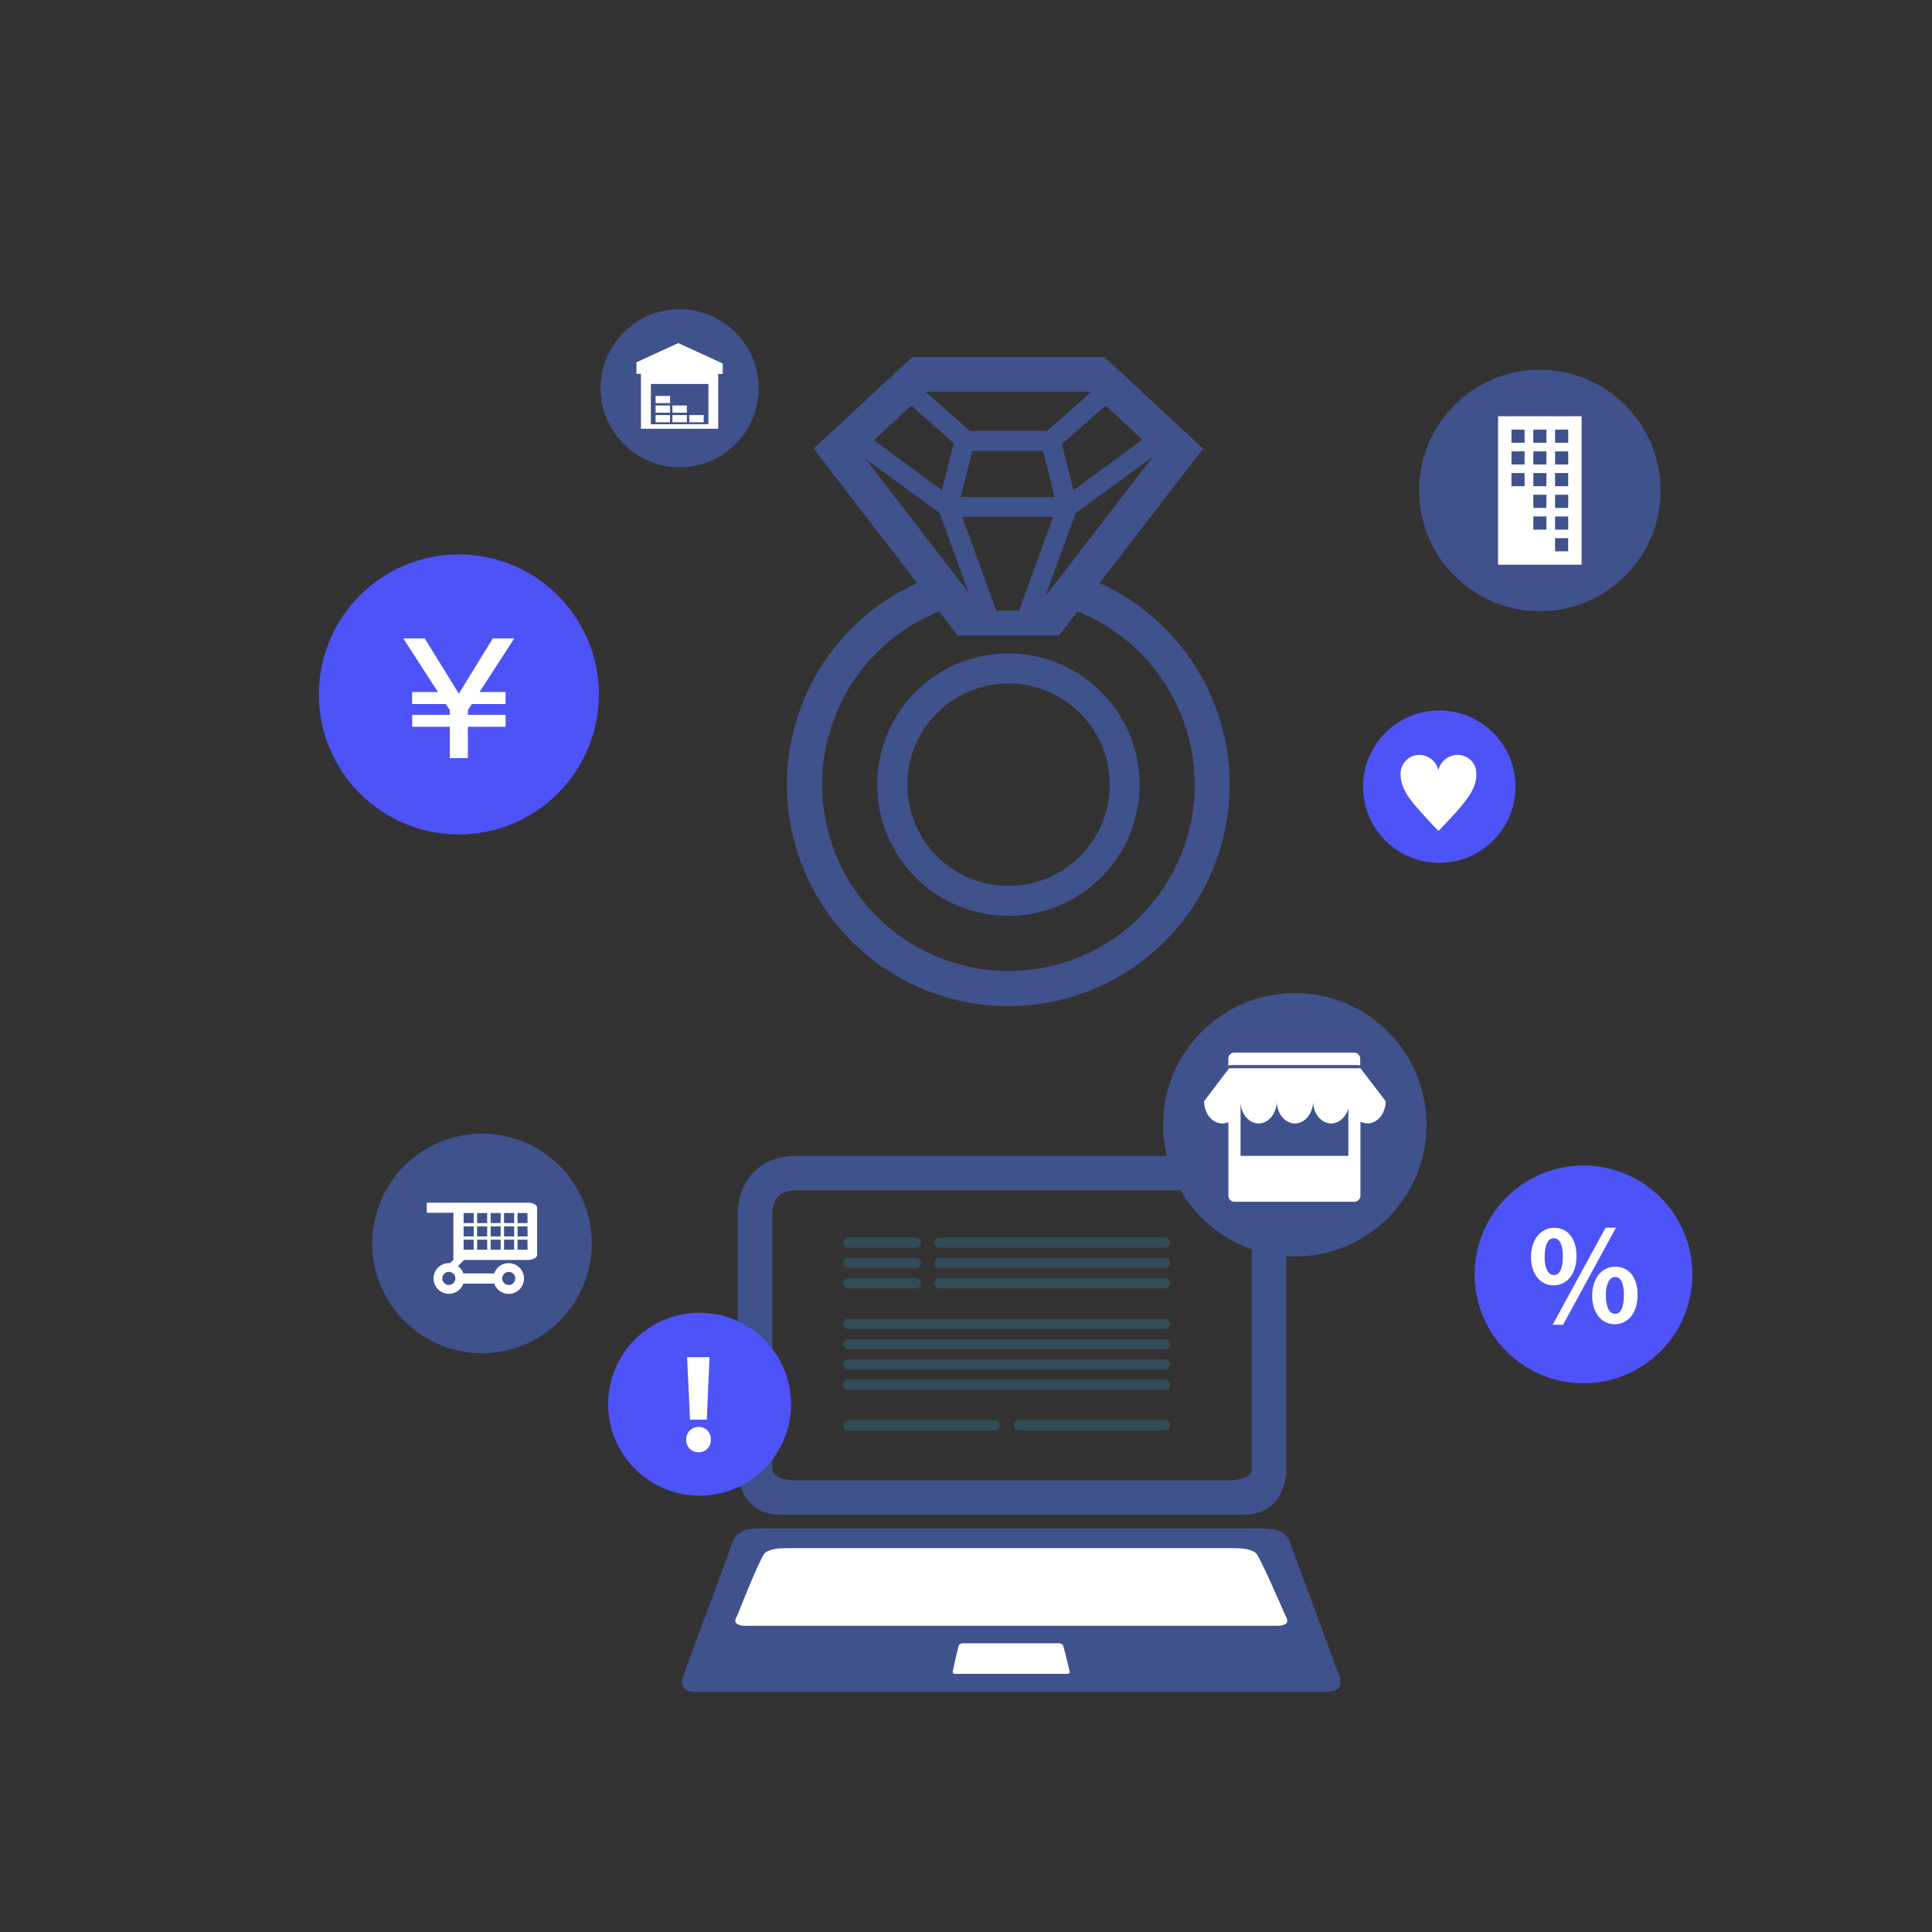 <svg id="デザイン" xmlns="http://www.w3.org/2000/svg" viewBox="0 0 630 630"><rect x="0" y="0" width="630" height="630" fill="#333333" stroke="none"/><defs><style>.cls-1{fill:#314b57;}.cls-2{fill:none;}.cls-3{fill:#3f528c;}.cls-4{fill:#fff;}.cls-5{fill:#4d53f7;}</style></defs><path class="cls-1" d="M298.75,406.9H276.53a1.69,1.69,0,0,1,0-3.37h22.22a1.69,1.69,0,0,1,0,3.37Z"/><path class="cls-1" d="M298.75,413.52H276.53a1.69,1.69,0,0,1,0-3.37h22.22a1.69,1.69,0,0,1,0,3.37Z"/><path class="cls-1" d="M298.75,420.14H276.53a1.69,1.69,0,0,1,0-3.37h22.22a1.69,1.69,0,0,1,0,3.37Z"/><path class="cls-1" d="M379.77,433.38H276.53a1.69,1.69,0,0,1,0-3.37H379.77a1.69,1.69,0,1,1,0,3.37Z"/><path class="cls-1" d="M379.77,440H276.53a1.69,1.69,0,0,1,0-3.37H379.77a1.69,1.69,0,1,1,0,3.37Z"/><path class="cls-1" d="M379.77,446.61H276.53a1.69,1.69,0,0,1,0-3.37H379.77a1.69,1.69,0,1,1,0,3.37Z"/><path class="cls-1" d="M379.77,453.23H276.53a1.69,1.69,0,0,1,0-3.37H379.77a1.69,1.69,0,1,1,0,3.37Z"/><path class="cls-1" d="M324.18,466.47H276.53a1.69,1.69,0,0,1,0-3.37h47.65a1.69,1.69,0,1,1,0,3.37Z"/><path class="cls-1" d="M379.77,466.47H332.12a1.69,1.69,0,0,1,0-3.37h47.65a1.69,1.69,0,1,1,0,3.37Z"/><path class="cls-1" d="M379.77,406.9H306.26a1.69,1.69,0,0,1,0-3.37h73.51a1.69,1.69,0,1,1,0,3.37Z"/><path class="cls-1" d="M379.77,413.52H306.26a1.69,1.69,0,0,1,0-3.37h73.51a1.69,1.69,0,1,1,0,3.37Z"/><path class="cls-1" d="M379.77,420.14H306.26a1.69,1.69,0,0,1,0-3.37h73.51a1.69,1.69,0,1,1,0,3.37Z"/><path class="cls-2" d="M400.2,388.16H259.81c-2.79,0-4.83.67-6.06,2-1.79,1.92-2,5.19-1.91,6.29l0,.25v82.14l0,0a3.09,3.09,0,0,0,.85,2c1.17,1.22,3.7,1.89,7.12,1.89H400.2c3.42,0,5.95-.67,7.12-1.89a3,3,0,0,0,.85-2l-.07-.39,0-.1V396.63l0-.25c.07-1-.13-4.31-1.92-6.23C405,388.83,403,388.16,400.2,388.16Z"/><path class="cls-2" d="M240.58,479.49v-.18A.86.86,0,0,0,240.58,479.49Z"/><path class="cls-3" d="M419.43,479.31h0v-2.59h0V397.08c.11-1.74.21-9-4.8-14.49-2.37-2.59-6.79-5.68-14.4-5.68H259.81c-7.61,0-12,3.09-14.4,5.68-5,5.48-4.91,12.75-4.81,14.49v79.64h0v2.77c0,1.67.6,14.48,14.26,14.48H405.17C419.78,494,419.43,479.31,419.43,479.31Zm-11.25-82.93,0,.25v81.72l0,.1.07.39a3,3,0,0,1-.85,2c-1.17,1.22-3.7,1.89-7.12,1.89H259.81c-3.42,0-5.95-.67-7.12-1.89a3.09,3.09,0,0,1-.85-2l0,0V396.69l0-.25c-.08-1.1.12-4.37,1.91-6.29,1.23-1.32,3.27-2,6.06-2H400.2c2.79,0,4.83.67,6.06,2C408.05,392.07,408.25,395.34,408.18,396.38Z"/><path class="cls-3" d="M436.4,545.66s-13.72-37.09-15.87-43.1a4.88,4.88,0,0,0-.77-1.4,5.67,5.67,0,0,0-.67-.71,8.26,8.26,0,0,0-4.91-1.89,51.37,51.37,0,0,0-5.68-.15H251a51.37,51.37,0,0,0-5.68.15,8.31,8.31,0,0,0-4.92,1.89,6.44,6.44,0,0,0-.66.71,4.88,4.88,0,0,0-.77,1.4c-2.15,6-15.85,43.06-15.87,43.1a8,8,0,0,0-.7,2.72c-.06,2.21,1.6,3.06,3.11,3.27a27.35,27.35,0,0,0,3.62.07H430.37a27.35,27.35,0,0,0,3.62-.07c1.51-.21,3.17-1.06,3.11-3.27A8,8,0,0,0,436.4,545.66Z"/><path class="cls-4" d="M419.14,526.8s-7.41-17.15-9.31-20a2.3,2.3,0,0,0-.69-.66,4.19,4.19,0,0,0-.58-.34,11.45,11.45,0,0,0-4.35-.9c-1.66-.1-3.38-.07-5-.07H259.73c-1.66,0-3.37,0-5,.07a11.37,11.37,0,0,0-4.35.9,3.78,3.78,0,0,0-.59.34,2.57,2.57,0,0,0-.69.66c-1.9,2.86-8.7,20-8.71,20a4.52,4.52,0,0,0-.63,1.79c0,1,1.42,1.45,2.76,1.55,1.06.07,2.14,0,3.2,0H413.8c1.07,0,2.15,0,3.2,0,1.35-.1,2.81-.51,2.76-1.55A4.35,4.35,0,0,0,419.14,526.8Z"/><path class="cls-4" d="M348.66,544.5s-1.57-6.77-2-7.89a1.17,1.17,0,0,0-.15-.27.74.74,0,0,0-.12-.13,1.56,1.56,0,0,0-.92-.36,9.55,9.55,0,0,0-1.07,0H314.9a9.38,9.38,0,0,0-1.06,0,1.56,1.56,0,0,0-.93.36l-.12.13a1.17,1.17,0,0,0-.15.27c-.4,1.12-1.84,7.89-1.84,7.89a2.78,2.78,0,0,0-.13.71.59.59,0,0,0,.58.61,5.1,5.1,0,0,0,.68,0h35.6a5.15,5.15,0,0,0,.68,0,.59.59,0,0,0,.58-.61A2.78,2.78,0,0,0,348.66,544.5Z"/><circle class="cls-5" cx="149.63" cy="226.44" r="45.65"/><path class="cls-4" d="M164.88,233.1V237H152.57v10.22h-5.9V237H134.42V233.1h12.25v-1.53l-1.29-2h-11v-3.92h8.43l-11.31-17.46h7l11.12,18,11.06-18h7l-11.31,17.46h8.49v3.92h-11l-1.29,2v1.53Z"/><circle class="cls-5" cx="469.33" cy="256.53" r="24.85"/><path class="cls-4" d="M469.07,251a6.45,6.45,0,0,1,6.36-4.83,6.07,6.07,0,0,1,6,6.24c0,4.12-2.25,7.16-4.55,10s-6.64,7.34-7.78,8.48H469c-1.14-1.14-5.53-5.81-7.74-8.48s-4.55-5.84-4.55-10a6.1,6.1,0,0,1,6-6.24A6.39,6.39,0,0,1,469,251Z"/><circle class="cls-5" cx="516.36" cy="415.56" r="35.51"/><path class="cls-4" d="M514.09,409.54c0,6.39-3.59,9.61-7.47,9.61-4.33,0-7.39-3.71-7.39-9.24s3-9.54,7.56-9.54C511.74,400.37,514.09,404.58,514.09,409.54Zm-10.4.45c0,3.39,1,5.78,3,5.78s2.93-2.39,2.93-6c0-3.34-.75-6-2.93-6C504.15,403.72,503.69,407.56,503.69,410Zm6,22h-3.39l17.26-31.66h3.38ZM534,422.17c0,6.44-3.55,9.66-7.43,9.66-4.34,0-7.39-3.76-7.39-9.29s3-9.49,7.55-9.49C531.68,413.05,534,417.26,534,422.17Zm-10.36.24c0,3.55,1,6,3,6s2.89-2.43,2.89-6c0-3.34-.7-6-2.89-6S523.63,419.53,523.63,422.41Z"/><circle class="cls-5" cx="228.12" cy="457.89" r="29.82"/><path class="cls-4" d="M223.77,469.44a4,4,0,0,1,4-4.15,3.9,3.9,0,0,1,4,4.15,3.85,3.85,0,0,1-4,4.11A3.91,3.91,0,0,1,223.77,469.44Zm6.72-6.52H225l-.95-20.35h7.31Z"/><circle class="cls-3" cx="157.17" cy="405.46" r="35.79"/><path class="cls-4" d="M172.08,392.18H139.16v3.29h8.69v15.31l-1.08,1.1c-.14,0-.27,0-.41,0a5,5,0,1,0,4.73,6.69h10.06a5,5,0,1,0,0-3.33H151.09a5.13,5.13,0,0,0-1.77-2.38l2-2h20.72c1.7,0,3.1-.74,3.1-1.64V393.82C175.18,392.92,173.78,392.18,172.08,392.18Zm-6.19,22.57a2.13,2.13,0,1,1-2.13,2.13A2.13,2.13,0,0,1,165.89,414.75ZM146.36,419a2.13,2.13,0,1,1,2.13-2.13A2.13,2.13,0,0,1,146.36,419Zm8.11-11.48h-3.29v-3.28h3.29Zm0-4.34h-3.29v-3.28h3.29Zm0-4.34h-3.29v-3.28h3.29Zm4.39,8.68h-3.28v-3.28h3.28Zm0-4.34h-3.28v-3.28h3.28Zm0-4.34h-3.28v-3.28h3.28Zm4.39,8.68H160v-3.28h3.28Zm0-4.34H160v-3.28h3.28Zm0-4.34H160v-3.28h3.28Zm4.4,8.68h-3.29v-3.28h3.29Zm0-4.34h-3.29v-3.28h3.29Zm0-4.34h-3.29v-3.28h3.29Zm4.39,8.68h-3.28v-3.28H172Zm0-4.34h-3.28v-3.28H172Zm0-4.34h-3.28v-3.28H172Z"/><circle class="cls-3" cx="502.12" cy="159.94" r="39.37"/><path class="cls-4" d="M488.5,135.73v48.42h27.24V135.73Zm8.65,22.81h-4.28v-4.28h4.28Zm0-7.08h-4.28v-4.28h4.28Zm0-7.08h-4.28V140.1h4.28Zm7.11,28.32H500v-4.29h4.28Zm0-7.08H500v-4.29h4.28Zm0-7.08H500v-4.28h4.28Zm0-7.08H500v-4.28h4.28Zm0-7.08H500V140.1h4.28Zm7.11,35.39h-4.28v-4.28h4.28Zm0-7.07h-4.28v-4.29h4.28Zm-4.28-11.37h4.28v4.29h-4.28v-4.29m4.28-2.79h-4.28v-4.28h4.28Zm0-7.08h-4.28v-4.28h4.28Zm0-7.08h-4.28V140.1h4.28Z"/><circle class="cls-3" cx="221.62" cy="126.6" r="25.77"/><path class="cls-4" d="M235.69,118.57,232.35,117l-11.17-5.12L210,117l-2.46,1.13v3.77H209v17.91h25.2V121.94h1.47Zm-23.46,19.77V125.21H231v13.13Z"/><rect class="cls-4" x="213.78" y="129.1" width="4.71" height="2.35"/><rect class="cls-4" x="213.78" y="132.23" width="4.71" height="2.35"/><rect class="cls-4" x="219.27" y="132.23" width="4.71" height="2.35"/><rect class="cls-4" x="213.78" y="135.35" width="4.71" height="2.35"/><rect class="cls-4" x="219.27" y="135.35" width="4.71" height="2.35"/><rect class="cls-4" x="224.76" y="135.35" width="4.71" height="2.35"/><circle class="cls-3" cx="422.22" cy="366.78" r="42.95"/><path class="cls-4" d="M442.75,347.3a2.46,2.46,0,0,1,.8.15v-2.2a2,2,0,0,0-2-2H402.53a2,2,0,0,0-2,2v2.23a2.33,2.33,0,0,1,.9-.18Z"/><path class="cls-4" d="M443.64,348.35H400.79l-8.14,10.73c0,4,2.65,7.26,5.91,7.26a4.84,4.84,0,0,0,1.93-.41l.07,0h0v24a2,2,0,0,0,2,1.95h39.06a2,2,0,0,0,2-1.95V365.74l.25.13h0a5.4,5.4,0,0,0,.67.25h0a4.92,4.92,0,0,0,1.39.21c3.26,0,5.91-3.25,5.91-7.26ZM440,359.14h0v-.06S440,359.12,440,359.14Zm-35.47,17.77V359.42c.15,3.85,2.73,6.92,5.9,6.92s5.91-3.25,5.91-7.26c0,4,2.65,7.26,5.92,7.26s5.91-3.25,5.91-7.26c0,4,2.65,7.26,5.92,7.26,2.59,0,4.79-2.06,5.59-4.92v15.49Z"/><path class="cls-3" d="M379.83,204.85a71.92,71.92,0,0,0-21.28-14.74l33.77-43.79L360.13,116.4H297.5l-32.19,29.9,33.76,43.81a72.19,72.19,0,1,0,80.76,14.74ZM347.3,186.1l-6.4,8.3,3.29-9.05,6.56-18L376,148.85Zm-3.88-17.53-5.7,15.68-4,11-1.41,3.86h-7.43l-1.39-3.82-4-11-5.72-15.74h29.67Zm-30.16-6.49,3.8-15.08h23.06l3.8,15.08Zm47.26-29.82,12,11.12L350,159.86l-3.75-15ZM302,127.75h53.69l.08.09-14.32,12.67H316.22L301.9,127.82Zm-4.85,4.51L311,144.54h0l-3.84,15.29-22.2-16.26Zm-14.92,17.35,24.22,17.76L313,185.45l2.85,7.8-5.52-7.15Zm89.63,149.25a60.81,60.81,0,1,1-65.6-99.48l6,7.83h33.11l6-7.83a60.84,60.84,0,0,1,20.41,99.48Z"/><path class="cls-3" d="M328.81,213.08a42.78,42.78,0,1,0,30.26,12.53A42.66,42.66,0,0,0,328.81,213.08Zm23.37,66.16a33,33,0,1,1,9.69-23.38A32.93,32.93,0,0,1,352.18,279.24Z"/></svg>